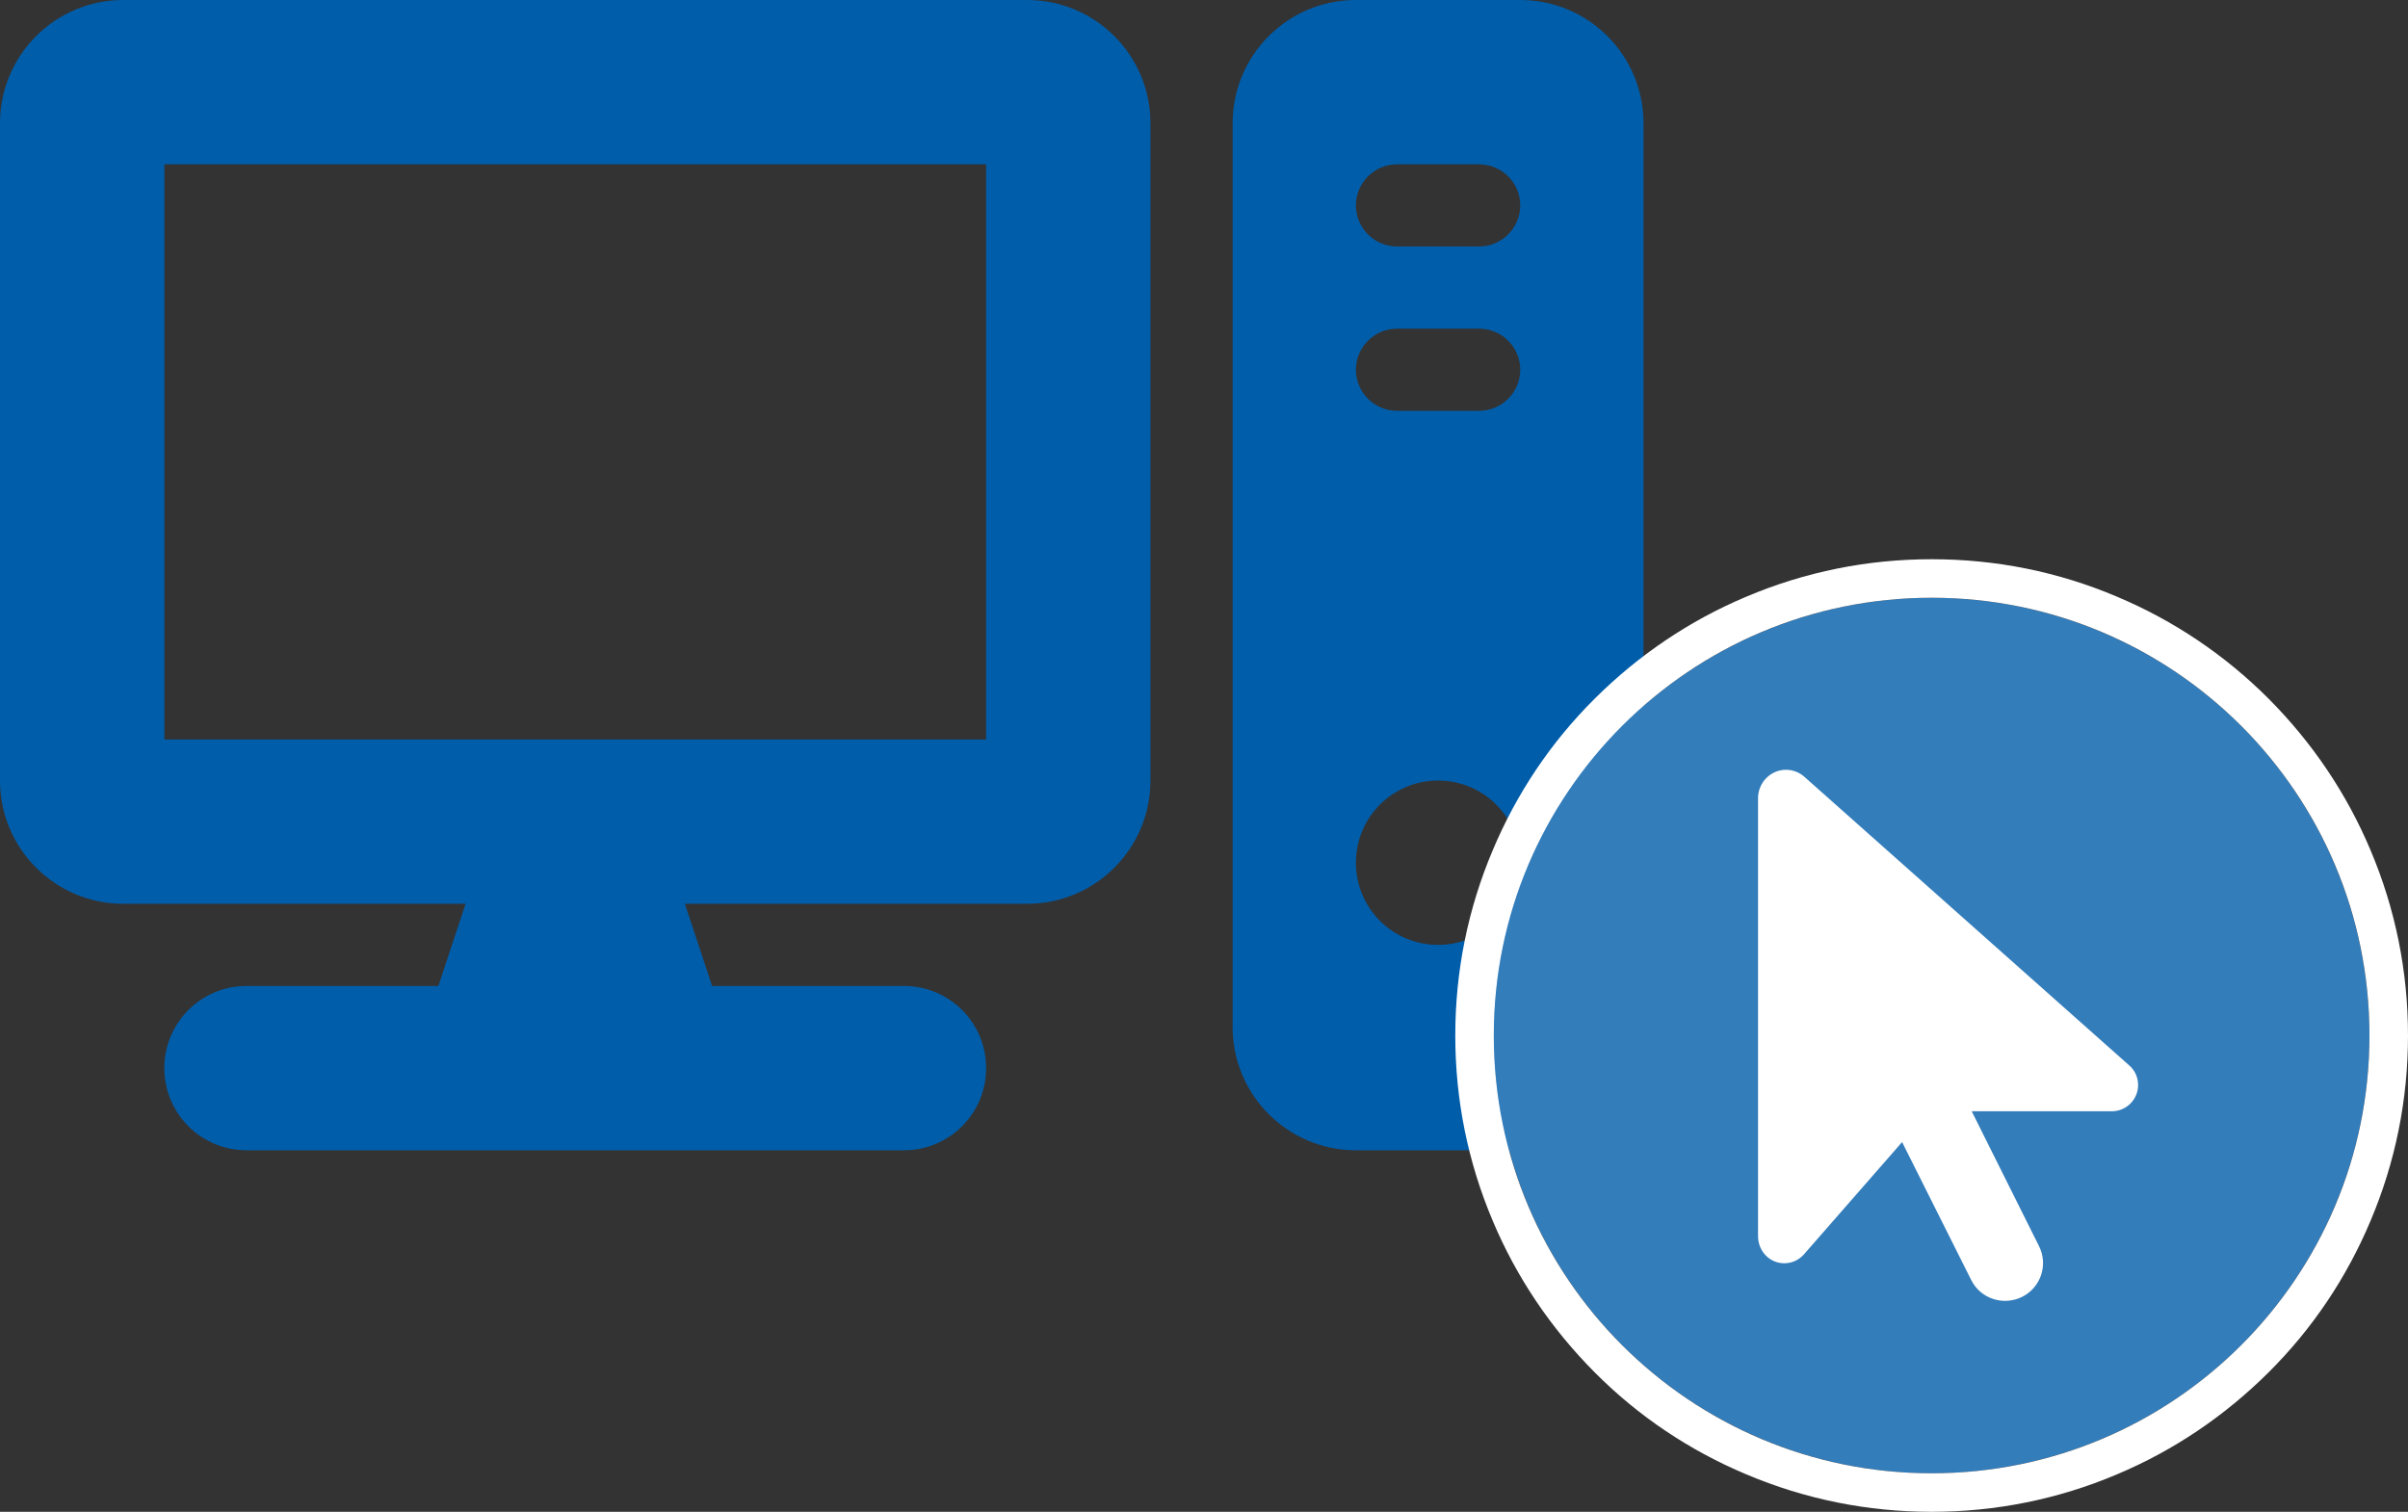 <?xml version="1.0" encoding="UTF-8"?><svg id="Layer_1" xmlns="http://www.w3.org/2000/svg" viewBox="0 0 937.7 588.8"><rect x="0" y="0" width="937.7" height="588.8" fill="#333333" stroke="none"/><path d="m400,0c26.5,0,48,21.5,48,48v256c0,26.5-21.5,48-48,48h-133.3l10.6,32h74.7c17.7,0,32,14.3,32,32s-14.3,32-32,32H96c-17.7,0-32-14.3-32-32s14.3-32,32-32h74.7l10.6-32H48c-26.5,0-48-21.5-48-48V48C0,21.5,21.5,0,48,0h352ZM64,64v224h320V64H64ZM592,0c26.5,0,48,21.5,48,48v352c0,26.5-21.5,48-48,48h-64c-26.5,0-48-21.5-48-48V48c0-26.5,21.5-48,48-48h64Zm-48,64c-8.8,0-16,7.2-16,16s7.2,16,16,16h32c8.8,0,16-7.2,16-16s-7.2-16-16-16h-32Zm0,96h32c8.8,0,16-7.2,16-16s-7.2-16-16-16h-32c-8.8,0-16,7.2-16,16s7.2,16,16,16Zm16,208c17.7,0,32-14.3,32-32s-14.3-32-32-32-32,14.3-32,32,14.3,32,32,32Z" style="fill:#005daa;"/><g><circle cx="752.2" cy="403.3" r="170.5" style="fill:#337dbb;"/><path d="m752.2,232.8c94.2,0,170.5,76.3,170.5,170.5s-76.3,170.5-170.5,170.5-170.5-76.3-170.5-170.5,76.4-170.5,170.5-170.5m0-15c-25,0-49.3,4.9-72.2,14.6-22.1,9.3-41.9,22.7-59,39.7s-30.4,36.9-39.7,59c-9.7,22.9-14.6,47.2-14.6,72.2s4.9,49.3,14.6,72.2c9.3,22.1,22.7,41.9,39.7,59s36.9,30.4,59,39.7c22.9,9.7,47.2,14.6,72.2,14.6s49.3-4.9,72.2-14.6c22.1-9.3,41.9-22.7,59-39.7s30.4-36.9,39.7-59c9.7-22.9,14.6-47.2,14.6-72.2s-4.9-49.3-14.6-72.2c-9.3-22.1-22.7-41.9-39.7-59-17-17-36.9-30.4-59-39.7-22.8-9.7-47.1-14.6-72.2-14.6h0Z" style="fill:#fff;"/></g><path d="m695.5,299.8c2.6,0,5.2,1,7.1,2.7l126.6,112.5c2.2,1.9,3.4,4.7,3.4,7.6,0,5.6-4.6,10.2-10.2,10.2h-54.6l26.2,52.5c3.7,7.3.7,16.2-6.6,19.8s-16.2.7-19.8-6.6l-26.9-53.7-38.2,43.7c-1.9,2.2-4.7,3.5-7.7,3.5-5.6,0-10.2-4.6-10.2-10.6v-170.9c.2-5.9,5-10.7,10.9-10.7h0Z" style="fill:#fff;"/></svg>